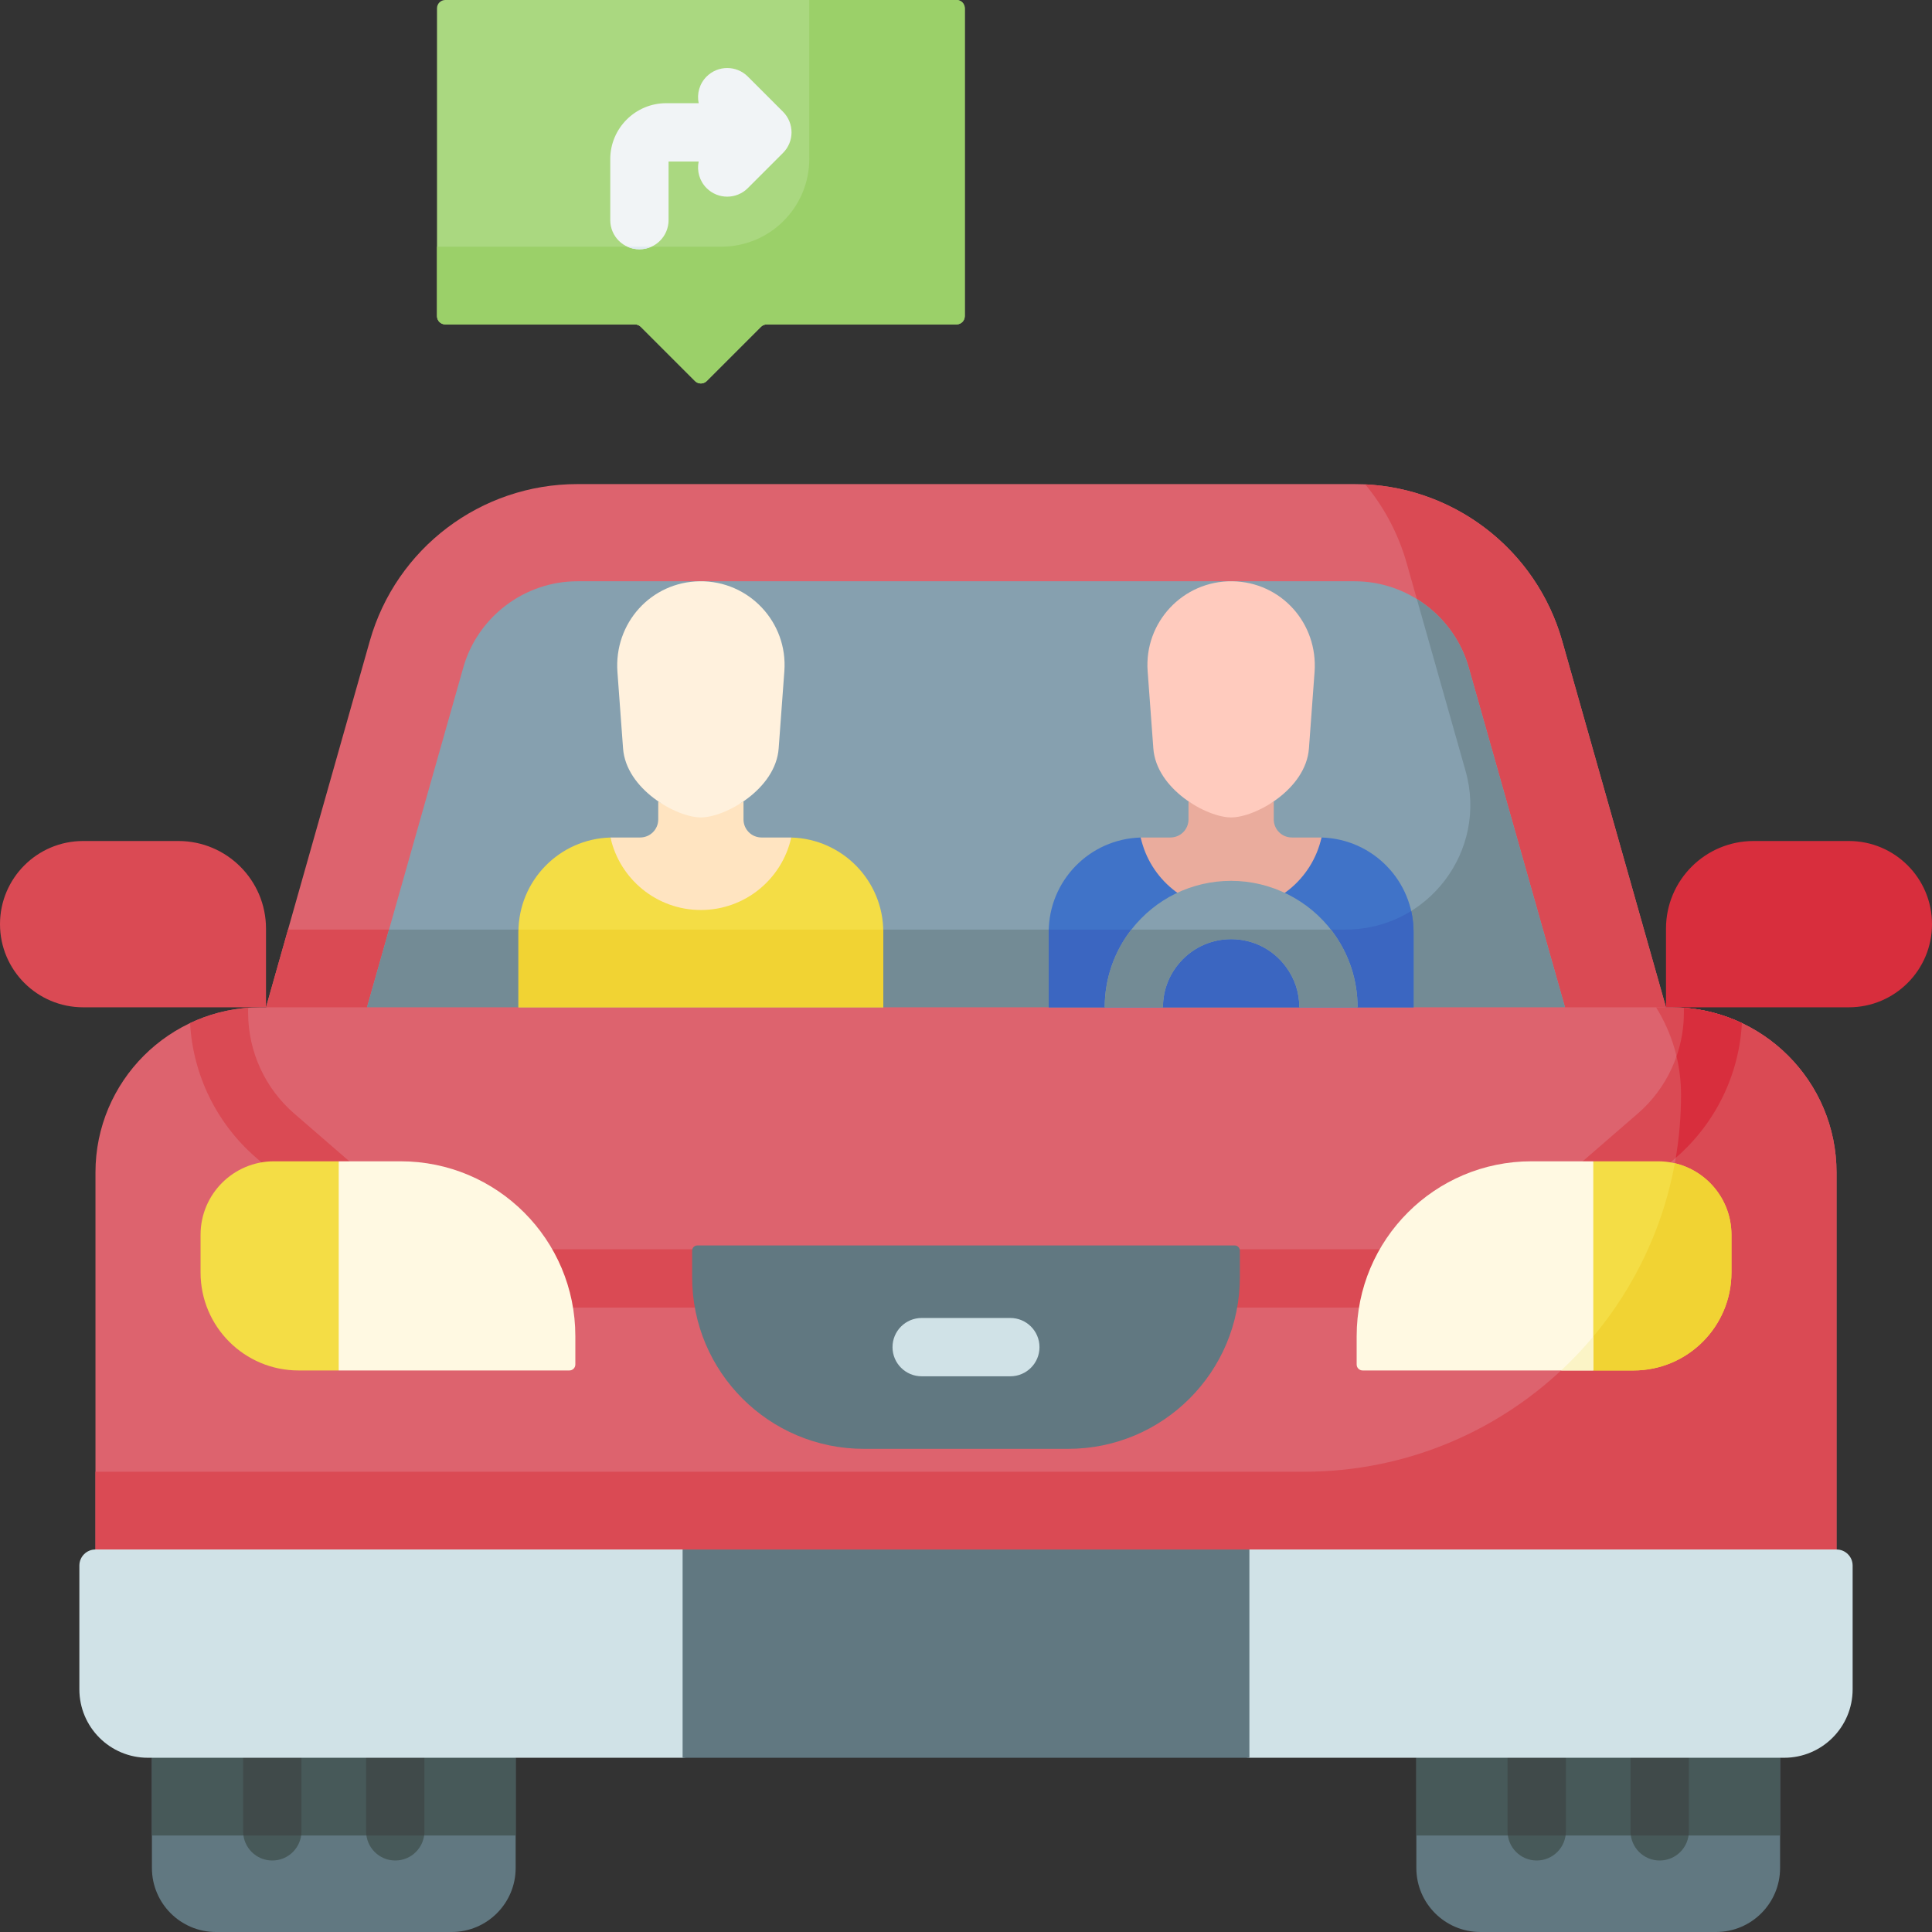 <svg xmlns="http://www.w3.org/2000/svg" id="Capa_1" height="512" viewBox="0 0 512 512" width="512"><rect x="0" y="0" width="512" height="512" fill="#333333" stroke="none"/><g><path d="m512 244.91c0 12.169-9.865 22.035-22.035 22.035h-48.459v-20.848c0-12.825 10.397-23.222 23.222-23.222h25.237c12.17 0 22.035 9.866 22.035 22.035z" fill="#d82e3d"></path><path d="m0 244.91c0 12.169 9.865 22.035 22.035 22.035h48.459v-20.848c0-12.825-10.397-23.222-23.222-23.222h-25.237c-12.169 0-22.035 9.866-22.035 22.035z" fill="#da4a54"></path><path d="m119.688 512h-62.46c-9.371 0-16.968-7.597-16.968-16.968v-29.206h96.395v29.206c0 9.372-7.597 16.968-16.967 16.968z" fill="#617881"></path><path d="m441.506 266.945-27.506-97.073c-6.971-24.603-29.433-41.584-55.005-41.584h-205.99c-25.572 0-48.033 16.981-55.005 41.584l-27.506 97.073z" fill="#dd636e"></path><path d="m414 169.872c-6.716-23.701-27.806-40.328-52.204-41.516 4.974 5.993 8.774 13.065 10.997 20.912l15.595 55.036c5.975 21.085-9.865 42.037-31.78 42.037h-280.276l-5.838 20.604 166.031 43.437 204.981-43.437z" fill="#da4a54"></path><path d="m97.263 266.945 25.516-90.052c3.813-13.454 16.242-22.851 30.226-22.851h205.99c13.984 0 26.413 9.397 30.226 22.851l25.516 90.051h-317.474z" fill="#86a0af"></path><path d="m375.479 158.749 12.909 45.556c5.975 21.085-9.865 42.037-31.78 42.037h-253.507l-5.838 20.604 158.737 20.003 158.737-20.004-25.516-90.051c-2.188-7.721-7.213-14.106-13.742-18.145z" fill="#738b95"></path><path d="m442.936 266.945h-373.871c-24.17 0-43.764 19.594-43.764 43.764v99.923h461.398v-99.923c0-24.17-19.593-43.764-43.763-43.764z" fill="#dd636e"></path><path d="m442.936 266.945h-4.067c4.198 6.717 6.624 14.655 6.624 23.16 0 55.186-44.737 99.923-99.923 99.923h-320.269v42.521l461.398-21.918v-99.923c0-24.169-19.593-43.763-43.763-43.763z" fill="#da4a54"></path><path d="m454.773 512h-62.46c-9.371 0-16.968-7.597-16.968-16.968v-29.206h96.395v29.206c.001 9.372-7.596 16.968-16.967 16.968z" fill="#617881"></path><path d="m40.26 450.438 96.395 15.389v20.604h-96.395zm335.085 35.992h96.395v-20.604l-96.395-17.57z" fill="#475959"></path><path d="m350.209 221.953c-2.433 10.988-45.472 10.988-47.905.001-13.529.359-24.386 11.439-24.386 25.055v19.937h96.692v-19.937c0-13.622-10.865-24.705-24.401-25.056z" fill="#4073c8"></path><path d="m374.61 247.008c0-1.92-.216-3.79-.625-5.586-4.998 3.102-10.924 4.919-17.378 4.919h-78.681c-.006.222-.009.444-.009.667v19.937h96.692v-19.937z" fill="#3b66c1"></path><path d="m209.689 221.953c-2.433 10.988-45.473 10.988-47.905 0-13.533.355-24.393 11.437-24.393 25.055v19.937h96.692v-19.937c0-13.618-10.861-24.699-24.394-25.055z" fill="#f4dd45"></path><path d="m234.083 247.008c0-.223-.003-.445-.009-.667h-96.675c-.006.222-.009.444-.009.667v19.937h96.692v-19.937z" fill="#f1d333"></path><path d="m255.677 2.198v81.58c0 1.214-.984 2.198-2.198 2.198h-50.275c-.583 0-1.142.232-1.554.644l-14.359 14.359c-.858.858-2.25.858-3.109 0l-14.359-14.359c-.412-.412-.971-.644-1.554-.644h-50.26c-1.214 0-2.198-.984-2.198-2.198v-81.58c0-1.214.984-2.198 2.198-2.198h135.471c1.213 0 2.197.984 2.197 2.198z" fill="#aad880"></path><path d="m253.479 0h-39.009v42.098c0 12.854-10.42 23.274-23.275 23.274h-75.385v18.405c0 1.214.984 2.198 2.198 2.198h50.26c.583 0 1.142.232 1.554.644l14.359 14.359c.858.858 2.25.858 3.109 0l14.36-14.358c.412-.412.971-.644 1.554-.644h50.275c1.214 0 2.198-.984 2.198-2.198v-81.58c0-1.214-.984-2.198-2.198-2.198z" fill="#9bd069"></path><path d="m72.161 493.054c-4.268 0-7.726-3.459-7.726-7.726v-34.889c0-4.267 3.459-7.726 7.726-7.726s7.726 3.459 7.726 7.726v34.889c0 4.267-3.458 7.726-7.726 7.726zm40.319-7.726v-28.345c0-4.267-3.459-7.726-7.726-7.726s-7.726 3.459-7.726 7.726v28.345c0 4.267 3.459 7.726 7.726 7.726s7.726-3.459 7.726-7.726zm302.493 0v-25.291c0-4.267-3.459-7.726-7.726-7.726s-7.726 3.459-7.726 7.726v25.291c0 4.267 3.459 7.726 7.726 7.726s7.726-3.459 7.726-7.726zm32.592 0v-28.345c0-4.267-3.459-7.726-7.726-7.726s-7.726 3.459-7.726 7.726v28.345c0 4.267 3.459 7.726 7.726 7.726s7.726-3.459 7.726-7.726z" fill="#475959"></path><g fill="#404a4a"><path d="m432.112 458.603v26.724c0 .374.027.742.078 1.102h15.296c.051-.36.078-.728.078-1.102v-23.907z"></path><path d="m414.973 485.328v-25.291c0-1.848-.649-3.544-1.731-4.873l-9.888-1.802c-2.293 1.34-3.834 3.827-3.834 6.675v25.291c0 .374.027.742.078 1.102h15.296c.052-.36.079-.728.079-1.102z"></path><path d="m97.027 459.5v25.827c0 .374.027.742.079 1.102h15.296c.051-.36.079-.728.079-1.102v-23.361z"></path><path d="m79.887 485.328v-28.564l-15.453-2.467v31.031c0 .374.027.742.079 1.102h15.296c.051-.36.078-.728.078-1.102z"></path></g><path d="m65.751 267.069c-5.467.409-10.654 1.823-15.377 4.058.749 13.734 7.028 26.608 17.486 35.665l44.039 38.139c1.462 1.266 3.263 1.886 5.055 1.886 2.164 0 4.316-.904 5.844-2.669 2.793-3.225 2.443-8.105-.783-10.898l-44.039-38.14c-7.77-6.728-12.225-16.482-12.225-26.761z" fill="#da4a54"></path><path d="m187.832 346.515h-62.611c-4.268 0-7.726-3.459-7.726-7.726s3.459-7.726 7.726-7.726h62.611c4.268 0 3.903 3.459 3.903 7.726.001 4.267.365 7.726-3.903 7.726z" fill="#da4a54"></path><path d="m207.5 29.609-9.318-9.318c-3.018-3.017-7.909-3.017-10.928 0-1.916 1.916-2.614 4.587-2.098 7.055h-8.605c-8.176 0-14.827 6.651-14.827 14.826v16.166c0 4.267 3.459 7.726 7.726 7.726s7.726-3.459 7.726-7.726v-15.54h7.979c-.517 2.468.182 5.139 2.098 7.055 1.509 1.509 3.487 2.263 5.464 2.263s3.955-.755 5.464-2.263l9.318-9.318c3.018-3.016 3.018-7.909.001-10.926z" fill="#f1f4f6"></path><path d="m172.653 65.373h-6.402c.975.445 2.059.692 3.201.692s2.226-.248 3.201-.692z" fill="#dfeaef"></path><path d="m53.15 327.229v9.994c0 14.34 11.625 25.965 25.965 25.965h10.648l11.462-24.4-11.462-31.033h-17.14c-10.755 0-19.473 8.719-19.473 19.474z" fill="#f4dd45"></path><path d="m152.47 361.607v-7.529c0-25.583-20.739-46.323-46.323-46.323h-16.385v55.433h61.127c.873 0 1.581-.708 1.581-1.581z" fill="#fff9e2"></path><path d="m446.25 267.069c5.467.409 10.654 1.823 15.377 4.058-.749 13.734-7.028 26.608-17.486 35.665l-44.039 38.139c-1.462 1.266-3.263 1.886-5.055 1.886-2.164 0-4.316-.904-5.844-2.669-2.793-3.225-2.443-8.105.783-10.898l44.039-38.139c7.77-6.728 12.225-16.482 12.225-26.761z" fill="#da4a54"></path><path d="m446.25 268.349c0 3.989-.672 7.898-1.947 11.583.777 3.264 1.189 6.671 1.189 10.173 0 5.698-.478 11.285-1.394 16.723l.043-.037c10.458-9.057 16.737-21.931 17.485-35.665-4.723-2.234-9.91-3.648-15.377-4.058v1.281z" fill="#d82e3d"></path><path d="m324.168 346.515h62.611c4.268 0 7.726-3.459 7.726-7.726s-3.459-7.726-7.726-7.726h-62.611c-4.268 0-3.903 3.459-3.903 7.726s-.364 7.726 3.903 7.726z" fill="#da4a54"></path><path d="m458.851 327.229v9.994c0 14.34-11.625 25.965-25.965 25.965h-10.648l-11.462-24.4 11.462-31.033h17.139c10.755 0 19.474 8.719 19.474 19.474z" fill="#f4dd45"></path><path d="m422.238 363.188h10.647c14.34 0 25.965-11.625 25.965-25.965v-9.994c0-9.218-6.404-16.939-15.006-18.958-3.434 18.696-12.071 35.571-24.354 49.068z" fill="#f1d333"></path><path d="m359.53 361.607v-7.529c0-25.583 20.739-46.323 46.323-46.323h16.385v55.433h-61.127c-.873 0-1.581-.708-1.581-1.581z" fill="#fff9e2"></path><path d="m413.712 363.188h8.526v-8.998c-2.655 3.173-5.503 6.178-8.526 8.998z" fill="#fbf4c6"></path><path d="m328.577 338.446c0 25.136-20.377 45.513-45.513 45.513h-54.129c-25.136 0-45.513-20.377-45.513-45.513v-7.009c0-.765.62-1.384 1.384-1.384h142.387c.765 0 1.384.62 1.384 1.384z" fill="#617881"></path><g><path d="m267.749 364.732h-23.497c-4.268 0-7.726-3.459-7.726-7.726s3.459-7.726 7.726-7.726h23.497c4.268 0 7.726 3.459 7.726 7.726s-3.459 7.726-7.726 7.726z" fill="#d0e2e7"></path></g><path d="m472.829 465.826h-141.728l-71.325-9.643-78.878 9.643h-141.727c-10.017 0-18.137-8.12-18.137-18.137v-32.791c0-2.356 1.91-4.267 4.267-4.267h155.598l80.783 9.643 69.419-9.643h155.598c2.356 0 4.267 1.91 4.267 4.267v32.791c0 10.017-8.12 18.137-18.137 18.137z" fill="#d0e2e7"></path><path d="m180.899 410.632h150.202v55.195h-150.202z" fill="#617881"></path><path d="m326.257 241.159c11.72 0 21.52-8.218 23.952-19.206-.22-.006-.441-.009-.663-.009h-7.198c-2.643 0-4.785-2.143-4.785-4.785v-4.794c-3.961 2.71-18.637 2.71-22.598 0v4.794c0 2.643-2.143 4.785-4.785 4.785h-7.198c-.227 0-.452.003-.678.009 2.433 10.988 12.233 19.206 23.953 19.206z" fill="#eaac9d"></path><path d="m185.737 241.159c11.72 0 21.52-8.218 23.953-19.206-.223-.006-.446-.009-.67-.009h-7.198c-2.643 0-4.785-2.142-4.785-4.785v-4.794c-3.961 2.71-18.637 2.71-22.598 0v4.794c0 2.643-2.142 4.785-4.785 4.785h-7.198c-.224 0-.447.003-.67.009 2.431 10.988 12.231 19.206 23.951 19.206z" fill="#ffe4c1"></path><path d="m353.195 246.999c-6.299-8.494-16.367-13.566-26.932-13.566-10.381 0-20.007 4.694-26.408 12.879-4.653 5.95-7.091 13.175-7.096 20.632h15.441c-.007-4.041 1.294-7.875 3.826-11.112 3.453-4.414 8.642-6.947 14.236-6.947 5.779 0 11.071 2.667 14.519 7.318 2.356 3.176 3.555 6.865 3.547 10.741h15.441c.003-7.156-2.237-14.096-6.574-19.945z" fill="#86a0af"></path><path d="m312.027 255.833c3.453-4.414 8.642-6.947 14.236-6.947 5.779 0 11.071 2.667 14.519 7.318 2.356 3.176 3.555 6.865 3.547 10.741h15.441c.001-7.157-2.239-14.097-6.576-19.946-.164-.222-.332-.441-.502-.658h-52.861c-4.639 5.945-7.068 13.159-7.073 20.604h15.441c-.005-4.041 1.296-7.875 3.828-11.112z" fill="#738b95"></path><path d="m185.457 154.044c-12.961.159-22.782 11.127-21.83 24.054l1.491 20.245c.795 10.8 14.109 18.284 20.618 18.284s19.823-7.484 20.618-18.284l1.509-20.484c.954-12.953-9.378-23.974-22.406-23.815z" fill="#fff1dd"></path><path d="m326.543 154.044c12.961.159 22.782 11.127 21.83 24.054l-1.491 20.245c-.795 10.8-14.109 18.284-20.618 18.284s-19.823-7.484-20.618-18.284l-1.509-20.484c-.954-12.953 9.379-23.974 22.406-23.815z" fill="#ffcbbe"></path></g></svg>